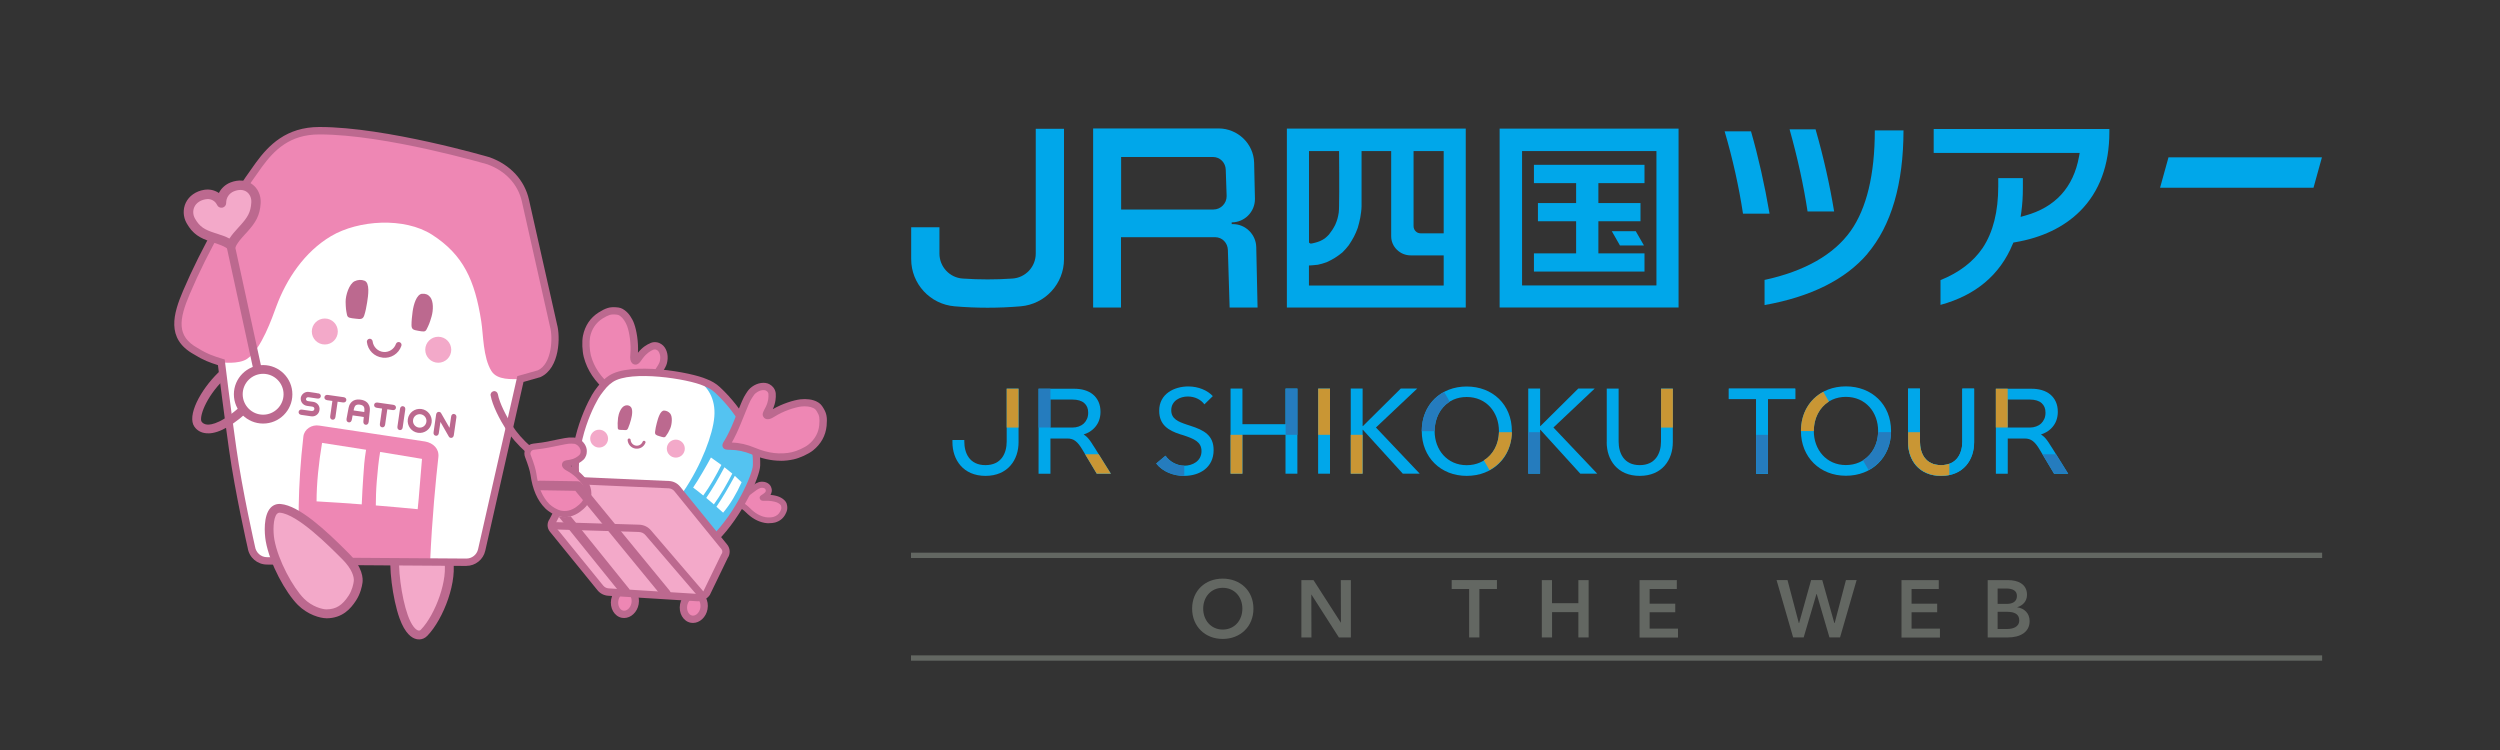 <?xml version="1.0" encoding="UTF-8"?>
<svg id="_レイヤー_1" data-name="レイヤー 1" xmlns="http://www.w3.org/2000/svg" viewBox="0 0 400 120">
  <rect x="0" y="0" width="400" height="120" fill="#333333" stroke="none"/>
  <defs>
    <style>
      .cls-1, .cls-2 {
        fill: #f3a9c9;
      }

      .cls-1, .cls-2, .cls-3, .cls-4, .cls-5, .cls-6, .cls-7, .cls-8, .cls-9, .cls-10, .cls-11, .cls-12 {
        stroke-width: 0px;
      }

      .cls-2, .cls-10, .cls-11, .cls-12 {
        fill-rule: evenodd;
      }

      .cls-3 {
        fill: #257cbe;
      }

      .cls-4, .cls-11 {
        fill: #bc698f;
      }

      .cls-5 {
        fill: #c99634;
      }

      .cls-6 {
        fill: #ee87b4;
      }

      .cls-7 {
        fill: #00a7ea;
      }

      .cls-8, .cls-10 {
        fill: #fff;
      }

      .cls-9 {
        fill: #636762;
      }

      .cls-12 {
        fill: #54c3f1;
      }
    </style>
  </defs>
  <g>
    <g>
      <g>
        <path class="cls-4" d="m123.03,83.72c-.24,0-.48-.02-.69-.06-1.08-.2-2.05-.75-2.99-1.68-.46-.45-.94-.79-1.51-1.04-.31-.14-.66-.31-.66-.72-.04-.41.4-.62.62-.72.32-.16.94-.56,1.39-.9,1.31-1,1.47-1.11,1.83-1.29.31-.15.46-.21.77-.23.65-.05,1.22.22,1.49.66.13.22.25.58.2.89-.04.22-.11.4-.2.55.55.05,1.04.17,1.36.3.42.17.81.44,1.03.74.19.26.24.45.28.73.06.46,0,.79-.28,1.32-.34.66-.91,1.12-1.65,1.33,0,0,0,0,0,0-.26.07-.62.11-.97.11Zm.81-.68h0,0Zm-4.89-2.85c.45.26.85.58,1.24.96.76.76,1.53,1.2,2.37,1.35.32.06.86.04,1.13-.03.43-.13.74-.37.93-.74.18-.36.18-.45.16-.63-.01-.1-.02-.13-.02-.13-.11-.15-.3-.3-.55-.4-.39-.15-1.17-.28-1.81-.24-.23.02-.58.02-.83-.2-.12-.1-.23-.32-.24-.47-.03-.4.28-.6.47-.72l.13-.09c.37-.27.38-.3.39-.4,0,0-.03-.08-.04-.11-.02-.03-.18-.11-.4-.1-.11,0-.12,0-.34.11-.24.12-.33.17-1.64,1.17-.29.22-.63.46-.95.66Zm3.22-1.02h0Z"/>
        <path class="cls-6" d="m123.81,83.08c.53-.17.92-.52,1.15-1.03.2-.44.23-.66.19-.99-.03-.23-.06-.31-.16-.46-.14-.21-.41-.43-.7-.56-.42-.19-1.2-.35-1.87-.3-.4.03-.4-.11-.4-.14,0-.07.13-.15.32-.29.37-.3.52-.44.56-.79.02-.16-.05-.39-.11-.51-.15-.27-.51-.42-.85-.39-.18.01-.26.04-.5.17-.27.15-.37.23-1.55,1.23-.43.36-1,.78-1.34.97-.12.06-.25.14-.25.19,0,.02,0,.04.29.19.58.3,1.07.68,1.53,1.19.77.86,1.56,1.37,2.42,1.56.37.08.94.06,1.26-.03Z"/>
        <path class="cls-4" d="m123.03,83.49c-.23,0-.46-.02-.65-.05-1.03-.19-1.96-.72-2.86-1.61-.48-.47-.98-.82-1.58-1.09-.29-.13-.52-.24-.52-.51-.02-.27.28-.41.48-.51.34-.17.97-.58,1.43-.93,1.34-1.02,1.46-1.1,1.79-1.27.29-.14.42-.19.68-.21.55-.04,1.05.18,1.27.55.11.18.21.49.17.74-.06.36-.22.58-.48.8.68.01,1.38.15,1.78.31.38.15.73.4.92.66.16.22.2.37.24.62.06.41,0,.7-.25,1.19-.31.61-.82,1.01-1.51,1.21,0,0,0,0,0,0-.24.07-.57.1-.9.1Zm.81-.44h0,0Zm-5.37-2.84c.58.29,1.07.65,1.55,1.12.79.79,1.61,1.26,2.49,1.42.36.06.93.05,1.23-.04.5-.15.85-.43,1.08-.85.21-.41.21-.54.18-.77-.02-.18-.04-.2-.1-.29-.12-.15-.36-.32-.62-.42-.41-.16-1.22-.3-1.92-.25-.31.02-.52-.02-.66-.14-.07-.06-.15-.22-.16-.31-.02-.26.18-.4.36-.51l.14-.09c.41-.29.46-.37.49-.55,0-.05-.03-.19-.07-.27-.08-.14-.36-.23-.61-.21-.14.01-.18.02-.43.14-.26.13-.35.18-1.68,1.19-.39.3-.9.63-1.28.86Z"/>
      </g>
      <g>
        <g>
          <g>
            <path class="cls-8" d="m93.84,53.84c.3-1.44,1.05-2.58,2.25-3.36,1.05-.66,1.57-.81,2.38-.75.55.03.75.1,1.12.36.51.36,1.02,1.08,1.31,1.87.42,1.12.71,3.15.54,4.83-.1.98.22.95.27.95.16,0,.34-.33.7-.81.72-.96,1.4-1.31,1.91-1.54.24-.1.45-.1.68-.07.16.03.34.1.53.23.54.36.81,1.25.67,2.11-.07.44-.15.62-.5,1.21-.38.65-.58.89-2.93,3.59-.81.92-1.7,2.12-2.1,2.78-.13.23-.29.49-.38.49-.03,0-.09,0-.37-.53-.58-1.11-1.35-2.06-2.42-2.96-1.83-1.55-3-3.26-3.52-5.25-.23-.9-.3-2.32-.14-3.16Z"/>
            <path class="cls-6" d="m95.8,50.6c1.15-.64,1.72-.79,2.61-.74.6.03.82.08,1.21.33.55.34,1.09,1.03,1.39,1.79.44,1.08.73,3.04.52,4.68-.13.96.23.92.28.92.18,0,.38-.33.77-.8.8-.94,1.23-1.19,1.78-1.41.62-.17,1.29.12,1.5.24.58.35.71,1.18.54,2.01-.08.43-.15.85-.54,1.43-.43.64-.36.47-2.98,3.17-.9.93-1.91,2.13-2.36,2.8-.15.23-.34.5-.44.5-.04,0-.1,0-.4-.53-.63-1.11-1.32-2.35-2.48-3.23-1.99-1.51-2.88-3.14-3.41-5.09-.23-.88-.45-2.21-.25-3.02.36-1.4.9-2.3,2.23-3.06Z"/>
            <path class="cls-4" d="m100.29,66.33s-.02,0-.03,0h0c-.41,0-.61-.37-.86-.84-.55-1.06-1.28-1.94-2.28-2.79-1.95-1.64-3.16-3.46-3.71-5.55-.26-1-.32-2.5-.14-3.42,0,0,0,0,0,0,.33-1.62,1.17-2.88,2.5-3.73,1.14-.71,1.77-.91,2.75-.84.66.04.96.14,1.42.47.62.44,1.19,1.24,1.52,2.15.39,1.06.71,2.94.61,4.66.73-.91,1.43-1.3,2.02-1.56.34-.14.65-.17,1.01-.11.25.04.5.15.76.32.73.49,1.11,1.6.92,2.69-.09.54-.21.8-.57,1.41-.41.69-.61.93-3,3.68-.77.89-1.65,2.04-2.03,2.69-.19.34-.44.78-.89.78Zm.36-1.02h0,0Zm-6.24-11.35c-.14.75-.08,2.07.13,2.9.49,1.85,1.58,3.47,3.33,4.95,1.05.89,1.83,1.82,2.44,2.91.47-.73,1.28-1.8,2.01-2.63,2.32-2.67,2.51-2.9,2.87-3.5.33-.55.37-.67.42-1.01.12-.69-.13-1.32-.42-1.52-.16-.1-.26-.13-.3-.14-.14-.02-.24-.01-.36.03-.49.22-1.05.54-1.66,1.35-.09.12-.17.23-.24.33-.27.39-.52.69-.94.71,0,0,0,0-.01,0-.29,0-.48-.16-.57-.26-.24-.27-.33-.69-.26-1.34.16-1.63-.14-3.57-.51-4.57-.25-.67-.68-1.3-1.1-1.6-.26-.18-.35-.22-.82-.25-.66-.05-1.06.05-2.04.66-1.05.68-1.72,1.68-1.98,2.98Z"/>
          </g>
          <g>
            <path class="cls-10" d="m92.22,77.37c-1.06-6.72,2.61-13.45,3.39-14.51.73-.99,1.21-1.63,2.11-2.24,3.17-2.11,12.64-.53,15.1.58.4.15,1.22.5,1.94,1.17,4.04,3.74,5.81,8.07,6.07,9.44.19.99.22,1.87.2,2.66-.04,1.6-2.76,7.75-6.66,11.68-.85.86-1.99,1.36-3.19,1.46-4.33.34-8.3.11-11.15-1.07-1.91-.78-6.83-5.82-7.81-9.17Z"/>
            <path class="cls-12" d="m109.31,78.7c2.98-4.37,4.76-9.28,4.98-12,.25-2.96-1.14-4.98-2.81-5.92.32.1,1.12.33,1.34.41.4.15,1.22.5,1.94,1.17,4.04,3.74,5.81,8.07,6.07,9.44.19.99.22,1.87.2,2.66-.04,1.6-3.02,8-6.93,11.93l-4.79-7.69Z"/>
            <path class="cls-4" d="m107.73,88.33c-3.25,0-5.9-.42-7.92-1.25-2.13-.88-7.15-6.13-8.15-9.55,0-.02-.01-.05-.02-.07-1.09-6.93,2.71-13.87,3.5-14.95.7-.95,1.25-1.7,2.26-2.38,3.49-2.32,13.22-.57,15.67.53.8.3,1.52.73,2.1,1.27,4.03,3.73,5.95,8.19,6.25,9.76.17.89.23,1.77.21,2.78-.04,1.87-2.89,8.11-6.83,12.08-.94.94-2.2,1.52-3.56,1.63-1.23.1-2.4.14-3.49.14Zm-14.93-11.09c.95,3.17,5.76,8.05,7.46,8.75,2.53,1.04,6.19,1.39,10.88,1.02,1.08-.08,2.08-.54,2.82-1.28,3.84-3.87,6.46-9.88,6.5-11.28.02-.93-.03-1.73-.19-2.54-.18-.94-1.69-5.23-5.89-9.11-.47-.43-1.07-.79-1.75-1.05-2.56-1.15-11.67-2.56-14.57-.64-.8.53-1.22,1.08-1.97,2.09-.74,1.01-4.3,7.51-3.29,14.04Z"/>
          </g>
          <g>
            <path class="cls-8" d="m129.71,71.6c1.15-.92,1.82-2.11,1.96-3.53.11-1.23,0-1.76-.42-2.46-.28-.47-.43-.63-.83-.84-.56-.29-1.43-.41-2.27-.31-1.19.14-3.13.8-4.55,1.72-.83.54-.94.24-.96.19-.08-.14.14-.45.4-.99.52-1.08.53-1.85.5-2.4-.03-.26-.12-.45-.25-.63-.1-.13-.24-.25-.45-.37-.57-.31-1.48-.15-2.18.37-.36.27-.48.41-.85,1-.4.64-.53.92-1.85,4.25-.45,1.14-1.11,2.48-1.52,3.13-.14.22-.3.49-.26.57.02.03.04.08.64.09,1.26,0,2.45.26,3.74.8,2.21.92,4.26,1.18,6.28.74.91-.2,2.2-.79,2.87-1.32Z"/>
            <path class="cls-6" d="m131.69,68.37c.04-1.32-.08-1.89-.53-2.66-.3-.52-.45-.69-.85-.93-.56-.33-1.41-.5-2.23-.42-1.16.1-3.04.74-4.4,1.68-.8.55-.93.22-.95.17-.08-.16.12-.49.36-1.05.47-1.15.5-1.64.44-2.23-.14-.63-.7-1.09-.9-1.22-.57-.36-1.37-.09-2.04.44-.34.27-.69.52-1.03,1.13-.38.67-.26.53-1.46,4.1-.41,1.23-1.02,2.68-1.41,3.38-.14.23-.29.53-.24.61.02.03.05.09.66.12,1.27.05,2.69.1,4.01.73,2.26,1.08,4.11,1.13,6.08.71.89-.2,2.17-.61,2.8-1.16,1.08-.96,1.64-1.85,1.7-3.38Z"/>
            <path class="cls-4" d="m124.89,73.72c-1.46,0-2.97-.33-4.56-1-1.21-.5-2.33-.74-3.51-.75-.53,0-.95-.02-1.15-.39-.21-.37,0-.75.29-1.17.39-.63,1.03-1.94,1.46-3.03,1.35-3.38,1.48-3.67,1.9-4.34.38-.6.55-.82.99-1.15.89-.66,2.05-.83,2.81-.41.27.15.48.33.63.53.22.29.33.59.37.93.04.67,0,1.47-.47,2.53,1.49-.87,3.31-1.45,4.43-1.58.96-.11,1.94.02,2.61.37.5.26.73.49,1.07,1.06.5.82.62,1.48.5,2.81-.16,1.58-.89,2.9-2.18,3.94,0,0,0,0,0,0-.74.58-2.1,1.21-3.11,1.43-.68.15-1.37.23-2.07.23Zm-7.81-2.92c1.24.04,2.43.31,3.7.84,2.12.89,4.06,1.12,5.93.71.83-.19,2.04-.74,2.63-1.21,1.03-.83,1.62-1.88,1.74-3.13.1-1.15,0-1.55-.34-2.1-.24-.41-.32-.47-.6-.62-.46-.24-1.22-.33-1.93-.25-1.06.13-2.92.74-4.3,1.63-.54.35-.95.47-1.3.38-.13-.04-.36-.13-.5-.41-.2-.37,0-.73.21-1.15.06-.11.12-.23.19-.36.44-.91.47-1.55.44-2.11-.01-.11-.05-.2-.13-.31-.02-.03-.09-.11-.26-.21-.31-.17-.97-.1-1.54.33-.28.21-.36.29-.7.84-.37.59-.49.86-1.81,4.15-.41,1.03-.99,2.25-1.42,2.99Zm12.63.8h0,0Zm-6.87-5.69h0Z"/>
          </g>
          <g>
            <path class="cls-11" d="m100.81,64.99c-.3-.18-.62-.2-.94-.03-.51.26-.89,1.15-.98,1.88-.08.68-.08,1.09-.05,1.62.02.35.26.32.77.33s.69.13.88-.27c.17-.37.35-.94.47-1.38.21-.75.35-1.85-.16-2.14Z"/>
            <g>
              <circle class="cls-1" cx="95.86" cy="70.18" r="1.43"/>
              <circle class="cls-1" cx="108.13" cy="71.78" r="1.44"/>
            </g>
            <path class="cls-11" d="m106.27,65.69c.38.02.72.19.96.48.41.48.28,1.76,0,2.4-.27.6-.39.79-.7,1.22-.2.28-.43.18-1.02,0-.55-.16-.74-.26-.7-.69.03-.39.16-.96.27-1.39.19-.73.55-2.05,1.19-2.02Z"/>
            <path class="cls-4" d="m101.67,71.77c.69.11,1.34-.27,1.6-.92.05-.12-.01-.26-.14-.31-.12-.05-.26.01-.31.14-.17.43-.62.69-1.08.62s-.81-.46-.84-.92c0-.13-.12-.23-.26-.22-.13,0-.23.12-.22.26.05.69.56,1.25,1.25,1.36Z"/>
          </g>
        </g>
        <g>
          <path class="cls-8" d="m115.42,74.39c-.53-.39-1.07-.78-1.67-1.19-.56,1.07-2.09,3.72-2.85,4.81.38.27.97.74,1.62,1.27,1.03-1.39,2.13-3.34,2.9-4.89Z"/>
          <g>
            <path class="cls-8" d="m117.16,75.77c-.41-.35-.83-.68-1.25-1.01-.98,1.83-1.85,3.35-2.91,4.91.42.35.84.7,1.22,1.03,1.02-1.39,2.15-3.36,2.95-4.93Z"/>
            <path class="cls-8" d="m117.57,76.14c-1,1.83-1.87,3.35-2.94,4.94.5.44.9.79,1.07.95,1.2-1.44,2.12-3.01,2.96-4.87-.37-.36-.73-.7-1.09-1.02Z"/>
          </g>
        </g>
      </g>
    </g>
    <g>
      <g>
        <ellipse class="cls-6" cx="111.01" cy="97.07" rx="2.02" ry="1.65" transform="translate(-4.98 188.13) rotate(-79.3)"/>
        <path class="cls-4" d="m110.88,99.67c-.12,0-.24-.01-.36-.03-1.21-.23-1.98-1.56-1.71-2.98.27-1.42,1.48-2.38,2.68-2.15,1.21.23,1.98,1.57,1.71,2.98h0c-.24,1.27-1.24,2.18-2.32,2.18Zm.25-4.02c-.52,0-1.04.53-1.17,1.23-.14.76.21,1.5.78,1.61.57.11,1.16-.45,1.31-1.21.14-.76-.21-1.5-.78-1.61-.05,0-.09-.01-.14-.01Zm1.5,1.73h0,0Z"/>
      </g>
      <g>
        <ellipse class="cls-6" cx="99.99" cy="96.28" rx="2.02" ry="1.65" transform="translate(-13.19 176.65) rotate(-79.3)"/>
        <path class="cls-4" d="m99.86,98.88c-.12,0-.24-.01-.36-.03-1.21-.23-1.98-1.57-1.71-2.98.27-1.41,1.46-2.38,2.68-2.15,1.21.23,1.98,1.56,1.71,2.98h0c-.24,1.27-1.24,2.18-2.32,2.18Zm.25-4.02c-.52,0-1.04.52-1.17,1.23-.14.76.21,1.5.78,1.61.57.11,1.17-.45,1.31-1.21h0c.14-.76-.21-1.5-.78-1.61-.05,0-.09-.01-.14-.01Zm1.5,1.73h0,0Z"/>
      </g>
      <g>
        <path class="cls-2" d="m115.9,87.49l-7.53-9.27c-.33-.41-.82-.65-1.34-.68l-14.24-.63c-.51-.02-.99.2-1.3.6l-3.05,5.86c-.3.39-.29.93.01,1.31l7.62,9.38c.32.39.79.64,1.3.67l14.19.89c.6.04,1.17-.23,1.52-.71l2.86-5.92c.33-.45.32-1.07-.04-1.5Z"/>
        <path class="cls-4" d="m111.66,96.2s-.1,0-.15,0l-14.19-.88c-.67-.04-1.3-.36-1.72-.88l-7.62-9.38c-.47-.58-.49-1.39-.06-1.99l3.03-5.82s.04-.06.06-.09c.43-.55,1.1-.86,1.79-.83l14.24.63c.69.03,1.34.36,1.77.89l7.53,9.27h0c.51.62.54,1.51.09,2.17l-2.84,5.87s-.03.06-.06.09c-.44.6-1.14.95-1.88.95Zm-19.69-18.37l-3.02,5.81s-.04.06-.06.09c-.13.17-.13.41,0,.58l7.62,9.38c.22.27.54.43.88.45l14.18.88c.39.01.75-.14.98-.43l2.84-5.86s.03-.06.06-.09c.17-.23.17-.55-.02-.78l-7.53-9.27c-.22-.28-.56-.44-.91-.46l-14.24-.63c-.28-.01-.59.11-.78.34Z"/>
      </g>
      <path class="cls-4" d="m112.46,96.01c-.17,0-.33-.07-.45-.21l-8.7-10.14c-.27-.34-.66-.53-1.08-.54l-13.45-.41c-.32,0-.58-.28-.57-.6s.29-.55.6-.57l13.45.41c.76.02,1.47.37,1.94.96l8.69,10.13c.21.25.18.62-.06.83-.11.1-.25.14-.38.14Z"/>
    </g>
    <g>
      <g>
        <path class="cls-2" d="m64.59,98.67c-1.1-3.07-1.72-8.25-1.3-10.41.36-1.83.61-1.99,1.85-2.44,1.71-.62,5.1-.22,6.19,2.3.06.13.21.5.37,1.11.91,3.54-1.45,9.54-3.84,12-.74.76-2.17.53-3.27-2.55Z"/>
        <path class="cls-4" d="m67.03,102.3c-.13,0-.26-.01-.39-.04-.75-.16-1.83-.88-2.72-3.35-1.12-3.13-1.78-8.47-1.33-10.78.4-2.07.82-2.43,2.31-2.97,2.13-.78,5.86-.13,7.08,2.69.1.23.26.63.41,1.21.96,3.74-1.41,9.98-4.02,12.67-.37.38-.84.58-1.33.58Zm-.24-16.03c-.55,0-1.04.08-1.41.21-1.07.39-1.11.4-1.41,1.92-.4,2.08.24,7.15,1.28,10.04h0c.59,1.66,1.26,2.35,1.69,2.44.1.02.25.03.41-.14,2.29-2.36,4.48-8.17,3.66-11.33-.13-.51-.26-.84-.33-1-.69-1.58-2.46-2.14-3.89-2.14Z"/>
      </g>
      <path class="cls-8" d="m29.83,46.77c2.9-6.8,7.08-14.22,11.57-20.37,2.1-2.87,4.73-5.47,9.66-5.48,10.71-.02,27.12,4.83,27.12,4.83,3.34,1.2,5.27,3.66,5.87,6.36l4.49,19.95c.53,1.9.37,6.52-2.34,7.75l-2.95.84-2.91,12.84-3.29,14.52c-.26,1.15-1.28,1.96-2.46,1.95l-31.88-.22c-1.25,0-2.31-.93-2.5-2.17,0,0-2.02-8.8-3-15.82-.98-7.02-1.81-13.78-1.81-13.78-1.5-.47-2.47-.78-4.1-1.79-4.02-2.23-3.08-5.66-1.48-9.42Z"/>
      <path class="cls-6" d="m68.82,89.91h-20.83c-.3-5.59-.4-11.82.55-20.07.13-1.15,1.32-1.97,2.58-1.74l16.9,2.54c1.31.24,2.27,1.17,2.12,2.5-.39,3.45-1.02,9.8-1.32,16.77Z"/>
      <path class="cls-6" d="m29.83,46.77c2.9-6.8,7.08-14.22,11.57-20.37,2.1-2.87,4.73-5.47,9.66-5.48,10.71-.02,27.12,4.83,27.12,4.83,3.34,1.2,5.27,3.66,5.87,6.36l4.49,19.95c.53,1.9.37,6.52-2.34,7.75,0,0-1.66.84-2.95.84s-3.69.23-4.63-1.3c-1.34-2.17-1.28-5.77-1.62-7.94-1.02-6.55-2.86-10.63-7.86-13.85-4.44-2.85-11.8-2.37-16.17.22-4.27,2.53-7.14,6.89-8.74,11.2-.67,1.8-2.39,6.86-4.68,8.43-1.35.93-4.15.56-4.15.56-1.5-.47-2.47-.78-4.1-1.79-4.02-2.23-3.08-5.66-1.48-9.42Z"/>
      <path class="cls-4" d="m74.61,90.55s-.01,0-.02,0l-31.88-.22c-1.55-.01-2.85-1.13-3.08-2.67-.01-.04-2.03-8.86-3-15.82-.84-6.01-1.58-11.9-1.76-13.42-1.29-.41-2.32-.77-3.87-1.74-4.5-2.5-3.24-6.55-1.71-10.15h0c2.96-6.94,7.2-14.41,11.64-20.49,2.06-2.82,4.88-5.71,10.14-5.72.02,0,.04,0,.06,0,10.67,0,27.06,4.8,27.23,4.85,3.3,1.19,5.58,3.66,6.28,6.8l4.49,19.95c.52,1.86.5,6.98-2.67,8.42l-2.7.77-6.12,27.02c-.32,1.4-1.58,2.41-3.01,2.41ZM51.13,21.51h-.06c-4.72,0-7.21,2.52-9.19,5.24-4.39,6.01-8.58,13.39-11.5,20.25h0c-1.79,4.19-2.12,6.81,1.22,8.67,1.6.99,2.55,1.29,3.99,1.74l.36.11.05.38c0,.07.83,6.84,1.81,13.77.97,6.91,2.97,15.68,2.99,15.77.15,1,.96,1.71,1.93,1.71l31.88.22h.01c.89,0,1.67-.62,1.87-1.49l6.28-27.7,3.29-.93c2.21-1.01,2.45-5.18,1.93-7.03l-4.49-19.98c-.62-2.74-2.62-4.9-5.5-5.94-.13-.04-16.36-4.79-26.86-4.79Z"/>
      <g>
        <path class="cls-11" d="m67.53,47.01c.52-.06.96.1,1.3.52.54.67.52,2.1.21,3.15-.29.98-.42,1.3-.78,2.01-.23.47-.55.37-1.38.23-.76-.13-1.03-.23-1.04-.9-.01-.61.09-1.5.18-2.18.16-1.16.63-2.73,1.5-2.84Z"/>
        <g>
          <circle class="cls-1" cx="51.97" cy="53.04" r="2.08"/>
          <circle class="cls-1" cx="70.12" cy="55.96" r="2.08"/>
        </g>
        <path class="cls-11" d="m58.34,44.92c-.53-.21-1.09-.17-1.61.08-.86.42-1.45,2.24-1.43,3.3.02.99.06,1.32.22,2.08.11.5.48.5,1.39.61.84.11,1.16.09,1.37-.53.19-.56.36-1.41.46-2.07.18-1.12.47-3.13-.42-3.48Z"/>
        <path class="cls-4" d="m61.21,57.22c-1.33-.15-2.36-1.18-2.51-2.51-.03-.25.16-.48.41-.51.25-.03.48.16.51.41.1.88.81,1.6,1.7,1.7s1.74-.44,2.03-1.28c.08-.24.35-.37.59-.28.24.08.37.35.28.59-.44,1.27-1.67,2.04-3,1.89Z"/>
      </g>
      <path class="cls-4" d="m33.29,69.33c-.1,0-.2,0-.3-.01-.8-.07-1.45-.43-1.88-1.04-1.24-1.75.96-5.88,3.8-8.65.28-.27.72-.27,1,.01.27.28.27.72-.01,1-3.12,3.04-4.06,6.24-3.64,6.83.19.27.48.42.86.46.65.07,2.57-.18,6.18-3.69.28-.27.73-.27,1,.01.27.28.27.72-.01,1-2.76,2.69-5.17,4.09-6.99,4.09Z"/>
      <g>
        <path class="cls-4" d="m41.26,60.93c-.21-.07-.39-.25-.44-.49l-5.88-27.03c-.08-.36.15-.71.51-.79.36-.08.71.15.79.51l5.88,27.03c.08.36-.15.71-.51.79-.12.03-.24.02-.35-.02Z"/>
        <path class="cls-1" d="m37.15,29.92c-1.05.43-1.73,1.42-1.72,2.57-.49-1.02-1.51-1.54-2.63-1.37-2.38.38-3.2,2.58-2.27,4.21.89,1.58,1.86,2.09,3.55,2.65,1.06.35,2.15.64,2.92,1.3.39-.98,1.23-1.81,2.01-2.67,1.24-1.37,1.87-2.33,1.97-4.18.1-1.92-1.56-3.43-3.82-2.51Z"/>
        <path class="cls-4" d="m37.02,40.05c-.19,0-.38-.06-.53-.18-.55-.47-1.37-.74-2.24-1.02-.14-.05-.28-.09-.42-.14-1.86-.62-2.98-1.25-3.97-3-.58-1.02-.62-2.25-.13-3.28.53-1.09,1.6-1.84,2.94-2.06.87-.14,1.69.06,2.35.51.37-.74,1.01-1.34,1.82-1.67,0,0,0,0,0,0,1.27-.51,2.55-.42,3.5.26.92.66,1.43,1.78,1.37,3-.11,2.02-.82,3.15-2.17,4.65-.1.12-.21.23-.32.35-.65.71-1.26,1.38-1.55,2.1-.09.23-.29.4-.53.46-.05.01-.1.02-.15.02Zm-3.88-8.19c-.07,0-.15.01-.22.02-.85.14-1.5.57-1.81,1.21-.28.58-.25,1.28.08,1.87.76,1.34,1.54,1.78,3.12,2.3.14.05.27.09.41.13.68.22,1.37.44,1.99.78.4-.63.91-1.19,1.41-1.74.1-.11.21-.22.31-.34,1.18-1.31,1.69-2.11,1.78-3.71.04-.7-.24-1.32-.73-1.68-.53-.38-1.26-.41-2.05-.09-.78.32-1.25,1.03-1.24,1.86,0,.36-.24.67-.59.75-.35.08-.71-.09-.86-.41-.3-.64-.9-.99-1.6-.96Z"/>
      </g>
      <g>
        <circle class="cls-8" cx="42.1" cy="63.09" r="3.98"/>
        <path class="cls-4" d="m42.1,67.77c-2.58,0-4.68-2.1-4.68-4.68s2.1-4.68,4.68-4.68,4.68,2.1,4.68,4.68-2.1,4.68-4.68,4.68Zm0-7.96c-1.81,0-3.27,1.47-3.27,3.27s1.47,3.27,3.27,3.27,3.27-1.47,3.27-3.27-1.47-3.27-3.27-3.27Z"/>
      </g>
      <path class="cls-4" d="m84.58,72.54c-.14,0-.28-.05-.39-.15-1.38-1.25-2.44-2.46-3.24-3.71-1-1.56-2.16-3.8-2.45-5.41-.06-.32.16-.62.48-.68.31-.07.62.16.68.48.26,1.45,1.39,3.59,2.28,4.99.74,1.16,1.73,2.29,3.04,3.46.24.22.26.59.04.83-.12.13-.28.19-.44.19Z"/>
      <g>
        <path class="cls-6" d="m89.61,82.17c1.02.22,2.01,0,2.94-.69.78-.59,1.06-.93,1.35-1.57.19-.43.24-.6.24-.97,0-.51-.2-1.15-.52-1.67-.47-.75-1.55-1.79-2.66-2.36-.67-.34-.51-.59-.49-.63.07-.14.36-.13.82-.21.9-.16,1.4-.55,1.74-.85.16-.15.25-.31.32-.5.05-.13.08-.31.08-.52,0-.59-.41-1.22-.99-1.52-.3-.15-.45-.18-.97-.19-.59,0-.83.03-3.78.65-.54.11-1.49.24-2.29.33-.72.08-1.17.83-.91,1.5.36.93.78,2.14.89,2.89.31,2.28,1.04,3.96,2.22,5.14.51.51,1.43,1.04,2.04,1.18Z"/>
        <path class="cls-4" d="m84.01,71.98c.03-.08.07-.17.12-.24.26-.43.69-.71,1.19-.76,1.05-.12,1.82-.23,2.25-.32,3-.63,3.25-.67,3.88-.66.56,0,.8.04,1.19.24.75.38,1.27,1.19,1.25,1.96,0,.26-.04.49-.11.68-.1.28-.24.5-.44.69-.44.39-1.01.8-1.99.98,0,0-.02,0-.02,0,1.15.64,2.21,1.69,2.69,2.45.38.59.6,1.32.6,1.93,0,.47-.07.72-.28,1.17-.32.72-.67,1.13-1.5,1.76-1.05.78-2.17,1.04-3.34.78,0,0,0,0,0,0-.7-.16-1.69-.73-2.27-1.31-1.26-1.26-2.03-3.03-2.36-5.42-.08-.56-.38-1.53-.86-2.78-.15-.38-.14-.79,0-1.16Zm8.83.61s.01-.03.02-.04c.02-.05.05-.17.05-.36,0-.4-.3-.86-.72-1.07-.21-.11-.27-.13-.76-.14-.53,0-.77.03-3.67.64-.46.1-1.25.21-2.34.34-.19.02-.36.13-.46.29-.1.16-.12.36-.05.54.52,1.34.82,2.35.91,3,.3,2.17.98,3.76,2.08,4.86.44.44,1.28.92,1.8,1.04.88.19,1.73-.01,2.54-.61.74-.56.96-.85,1.19-1.38.18-.39.2-.49.2-.77,0-.42-.18-.97-.45-1.41-.42-.66-1.43-1.65-2.47-2.19-.42-.21-.67-.46-.76-.74-.04-.13-.07-.34.05-.56.17-.32.51-.37.87-.42.09-.01.19-.03.3-.05.73-.13,1.15-.43,1.5-.73.07-.06.12-.14.16-.26Zm-1.96,1.69h0Z"/>
      </g>
      <g>
        <path class="cls-4" d="m72.66,66.23c-.22-.03-.44.1-.48.43l-.26,1.79-1.34-2.34c-.06-.12-.17-.19-.3-.21-.24-.03-.45.1-.5.42l-.41,2.85c-.05.32.12.51.36.55.22.03.44-.1.48-.42l.26-1.79,1.33,2.32c.06.13.18.21.31.23.23.03.45-.1.5-.42l.41-2.85c.05-.32-.13-.51-.36-.55Z"/>
        <path class="cls-4" d="m67.43,65.44c-1.05-.15-2.03.58-2.18,1.63h0c-.15,1.06.58,2.03,1.63,2.18,1.05.15,2.03-.58,2.18-1.63h0c.15-1.05-.58-2.03-1.63-2.18Zm.79,2.06h0c-.08.59-.63,1-1.22.91-.59-.09-1-.63-.91-1.22h0c.08-.59.63-1,1.22-.91.59.09,1,.63.91,1.22h0Z"/>
        <path class="cls-4" d="m54.98,63.55l-2.52-.36c-.33-.05-.51.12-.55.35-.03.23.1.44.43.49,0,0,.37.05.84.12-.09.65-.24,1.69-.24,1.69l-.11.76c-.05.33.13.51.35.55.23.03.44-.1.49-.42l.35-2.46c.32.05.62.09.84.12.33.05.51-.12.55-.35.03-.23-.1-.44-.42-.49Z"/>
        <path class="cls-4" d="m62.93,64.77l-2.52-.36c-.33-.05-.51.12-.55.35-.03.23.1.44.43.49,0,0,.37.05.84.12-.09.66-.24,1.69-.24,1.69l-.11.76c-.05.33.12.51.35.55.23.03.44-.1.49-.42l.35-2.46c.31.05.61.09.84.12.33.05.51-.12.54-.35.03-.23-.1-.44-.42-.49Z"/>
        <path class="cls-4" d="m64.5,64.99c-.24-.03-.45.1-.5.42l-.41,2.85c-.05.32.12.51.36.55.22.03.44-.1.48-.42l.41-2.85c.05-.32-.12-.51-.34-.54Z"/>
        <path class="cls-4" d="m51.13,65.52c.04-.6-.39-1.13-.99-1.22l-.85-.12c-.19-.03-.29-.12-.32-.24-.01-.05-.02-.07,0-.13h0c.02-.13.11-.23.28-.25.04,0,.08,0,.13,0l1.08.16h0s.32.05.32.05c.33.05.51-.12.55-.35.03-.23-.1-.44-.43-.49h-.1s-.22-.05-.22-.05l-1.15-.17c-.6-.09-1.17.31-1.3.9,0,.02-.01.06-.01.07,0,0,0,.04,0,.06-.04.6.4,1.11,1,1.2l.79.11c.23.03.32.12.37.23.03.07.02.17,0,.23-.04.14-.15.23-.32.24-.04,0-.11,0-.16,0l-1.47-.21c-.33-.05-.51.12-.55.35-.03.23.1.44.42.49l1.6.23c.61.09,1.17-.31,1.3-.9,0-.02,0-.04.01-.06,0,0,0-.01,0-.02,0,0,0-.05,0-.06,0-.02,0-.04,0-.06Z"/>
        <path class="cls-4" d="m58.94,64.64c-.21-.33-.57-.55-.99-.65-.06-.01-.12-.03-.18-.03l-.13-.02c-.06,0-.12-.01-.19-.02-.43-.02-.83.08-1.13.34-.28.24-.45.51-.55,1.01l-.32,1.72c-.07.35.11.55.36.59.23.03.43-.12.49-.47,0,0,.05-.24.12-.65l1.79.26c-.04.41-.07.65-.07.65-.04.35.11.55.34.59.25.04.47-.11.51-.46l.18-1.74c.05-.51-.04-.81-.24-1.12Zm-2.36,1.03c.02-.09.01-.07.03-.17.04-.25.14-.46.22-.56.14-.18.42-.24.69-.2h0s.12.02.12.02h0c.28.04.52.17.61.39.05.12.08.35.05.6-.01.1,0,.08-.02.17l-1.72-.25Z"/>
      </g>
      <g>
        <path class="cls-8" d="m58.11,76.5c.11-1.73.19-2.92.46-4.54-2.16-.34-4.51-.71-7.04-1.1-.53,3.16-.88,6.49-.88,9.36,2.42.13,4.9.3,7.23.48.04-1.45.17-3.17.23-4.19Z"/>
        <path class="cls-8" d="m60.82,72.32c-.26,1.53-.38,2.87-.53,4.61-.13,1.5-.15,2.79-.16,3.94,2.61.21,4.95.43,6.7.6.23-2.09.4-4.92.69-8.05-1.95-.33-4.19-.7-6.7-1.11Z"/>
      </g>
      <g>
        <path class="cls-2" d="m44.85,81.34c2.81.25,7.14,4.35,10.47,7.7,1.77,1.78,2.09,3.27,1.98,4.08-.07.47-.28,1.57-.93,2.57-.99,1.52-2.14,2.49-4.11,2.52-.86.01-2.72-.52-4.13-1.93-1.89-1.89-4.3-6.3-4.93-9.81-.29-1.62-.36-5.31,1.64-5.13Z"/>
        <path class="cls-4" d="m52.24,98.92c-1.01,0-3.02-.56-4.59-2.14-1.94-1.95-4.47-6.5-5.13-10.18-.23-1.3-.38-4.09.75-5.33.43-.47,1-.69,1.64-.63h0c2.95.26,7.17,4.14,10.91,7.91,2.24,2.25,2.27,4.02,2.18,4.68-.08.6-.33,1.77-1.04,2.86-.85,1.3-2.14,2.8-4.69,2.84h-.04Zm-7.53-16.88c-.17,0-.29.06-.4.18-.63.69-.64,2.84-.41,4.12.61,3.37,2.99,7.68,4.74,9.44,1.31,1.31,2.97,1.72,3.59,1.72h.02c1.52-.02,2.51-.64,3.53-2.2.58-.89.77-1.89.82-2.28.1-.72-.31-2.01-1.78-3.49-2.16-2.17-7.2-7.25-10.04-7.5h0s-.05,0-.08,0Z"/>
      </g>
    </g>
    <path class="cls-4" d="m107.15,94.51l-14.14-17.23c-.14-.17-.36-.28-.58-.28l-6.08-.09c-.31,0-.57.16-.7.43-.13.27-.09.59.09.82l.22.27,3.68.06,2.41.04,13.91,16.96c.15.19.37.28.59.28.17,0,.35-.06.49-.17.33-.27.38-.75.11-1.08Z"/>
    <path class="cls-4" d="m100.58,94.11l-9.27-11.5c-.59.15-1.19.17-1.8.04,0,0,0,0,0,0-.06-.01-.13-.05-.19-.07l10.08,12.49c.27.33.75.38,1.08.12.33-.27.38-.75.12-1.08Z"/>
  </g>
  <g>
    <rect class="cls-9" x="145.76" y="88.43" width="225.78" height=".85"/>
    <rect class="cls-9" x="145.76" y="104.86" width="225.78" height=".85"/>
    <g>
      <path class="cls-9" d="m190.74,97.38c0-2.88,2.09-4.8,4.89-4.8s4.92,1.92,4.92,4.8-2.11,4.85-4.92,4.85-4.89-2-4.89-4.85Zm8.04,0c0-1.85-1.24-3.33-3.14-3.33s-3.13,1.49-3.13,3.33,1.24,3.35,3.13,3.35,3.14-1.48,3.14-3.35Z"/>
      <path class="cls-9" d="m208.22,101.99v-9.17h1.94l4.37,6.8h.02l-.02-6.8h1.61v9.17h-1.92l-4.39-6.86h-.02l.02,6.86h-1.61Z"/>
      <path class="cls-9" d="m235.06,101.99v-7.75h-2.79v-1.43h7.24v1.43h-2.81v7.75h-1.64Z"/>
      <path class="cls-9" d="m246.69,101.99v-9.17h1.63v3.69h4.22v-3.69h1.64v9.17h-1.64v-4.05h-4.21v4.05h-1.64Z"/>
      <path class="cls-9" d="m262.33,101.99v-9.17h5.96v1.42h-4.35v2.35h4.1v1.37h-4.1v2.62h4.54v1.43h-6.15Z"/>
      <path class="cls-9" d="m295.35,92.81h1.71l-2.65,9.17h-1.7l-2.03-6.93h-.05l-2.04,6.93h-1.69l-2.65-9.17h1.75l1.81,6.87h.05l1.92-6.87h1.78l1.93,6.87h.06l1.8-6.87Z"/>
      <path class="cls-9" d="m304.24,101.99v-9.17h5.96v1.42h-4.35v2.35h4.1v1.37h-4.1v2.62h4.54v1.43h-6.15Z"/>
      <path class="cls-9" d="m318.03,101.99v-9.17h3.27c1.42,0,3.02.53,3.02,2.35,0,1-.64,1.7-1.56,1.98v.02c1.13.16,1.98.95,1.98,2.21,0,1.81-1.58,2.61-3.47,2.61h-3.25Zm1.59-5.37h1.5c.88,0,1.59-.37,1.59-1.26s-.71-1.2-1.76-1.2h-1.33v2.46Zm0,4.02h1.48c.96,0,1.98-.31,1.98-1.39,0-.96-.72-1.36-1.92-1.36h-1.54v2.75Z"/>
    </g>
  </g>
  <g>
    <g>
      <path id="path16-7-5-7-4-6-6" class="cls-7" d="m239.94,20.58v28.62h28.63v-28.62h-28.63Zm3.59,3.59h21.5v21.5h-21.5v-21.5Z"/>
      <path id="path20-8-1-6-1-3-1" class="cls-7" d="m205.9,20.58v28.62h28.62v-28.62h-28.62Zm3.53,3.59h4.82s.06,6.61,0,8.81c0,.25-.02.76-.05,1.02-.03.26-.14.76-.21,1.01-.07.24-.24.72-.35.95-.1.21-.33.61-.46.81-.13.2-.4.58-.55.76-.15.17-.49.48-.67.62-.17.13-.55.33-.75.42-.2.09-.61.22-.82.27-.18.04-.56.16-.74.12-.06-.01-.21-.15-.21-.15v-14.63Zm8.41,0h4.75v13.64c0,1.68,1.42,3.05,3.11,3.05h5.29v4.82h-21.56v-3.2s1.07-.06,1.42-.12c.36-.07,1.08-.27,1.42-.41.34-.14.98-.49,1.29-.68.32-.2.94-.63,1.22-.88.28-.26.79-.84,1.02-1.15.23-.32.63-1,.82-1.35.19-.36.49-1.04.62-1.43.12-.38.33-1.23.4-1.62.07-.42.21-1.28.21-1.82v-8.89.05Zm8.33,0h4.82v13.16h-3.72c-.62,0-1.1-.54-1.1-1.14v-12.02h0Z"/>
      <path id="path22-1-7-3-4-6-8" class="cls-7" d="m263.12,26.37h-17.69v2.93h6.75v3.19h-6.11v2.91h6.11v5.14h-6.75v2.91h17.69v-2.91h-7.38v-5.14h6.74v-2.91h-6.74v-3.19h7.38v-2.93Z"/>
      <path id="path24-6-1-6-3-1-9" class="cls-7" d="m263.02,39.27h-3.83l-1.3-2.28h3.83l1.31,2.28h0Z"/>
      <path id="path32-1-0-1-1-9-5-2" class="cls-7" d="m174.9,20.58v28.62h4.46v-11.25h15.06c1.13,0,2,.9,2.04,2.04l.28,9.22h4.47l-.21-9.69c-.05-2.01-1.71-3.66-3.72-3.66h-.21v-.28c2.05,0,3.72-1.68,3.72-3.72v-.12l-.13-5.7c-.07-3.06-2.64-5.49-5.69-5.49h-20.07v.05Zm4.46,4.54h14.73c1.11,0,2,.9,2.03,2.04l.14,4.13v.12c0,1.14-.95,2.11-2.1,2.11h-14.78v-8.35l-.02-.05Z"/>
      <path id="path34-5-9-5-5-8-4-7" class="cls-7" d="m145.79,36.36h4.52v4.21c0,2.12,1.64,3.87,3.74,4,2.64.18,5.29.18,7.92,0,2.11-.13,3.75-1.88,3.75-4v-19.96h4.52v20.86c0,3.93-3.02,7.21-6.94,7.54-3.52.3-7.06.3-10.56,0-3.93-.33-6.95-3.61-6.95-7.54v-5.11h0Z"/>
      <g>
        <g>
          <path class="cls-7" d="m283.13,34.19c-.8-4.67-1.8-9.1-2.97-13.18h-4.22c1.29,4.4,2.28,8.83,2.94,13.18h4.25Z"/>
          <path class="cls-7" d="m298.78,40.6c3.83-4.51,5.77-11.15,5.78-19.74h-4.59c0,7.07-1.31,12.48-3.86,16.09-2.71,3.8-7.35,6.44-13.78,7.84v4.02c7.39-1.32,12.93-4.08,16.46-8.2Z"/>
          <path class="cls-7" d="m286.33,20.69c1.29,4.58,2.25,9,2.88,13.14h4.25c-.7-4.27-1.69-8.68-2.97-13.14h-4.16Z"/>
        </g>
        <path class="cls-7" d="m322.03,39.07l.11-.26.28-.05c4.29-.73,7.79-2.4,10.38-4.97,3.12-3.12,4.7-7.39,4.7-12.68v-.47h-28.11v3.83h23.36l-.11.6c-.9,4.92-3.79,8.09-8.59,9.42l-.75.21.11-.77c.17-1.21.25-2.51.25-3.88v-1.55h-3.94v1.3c0,4.05-.83,7.36-2.48,9.85-1.5,2.22-3.77,3.96-6.76,5.17v3.96c5.62-1.53,9.51-4.79,11.55-9.72Z"/>
      </g>
    </g>
    <polygon class="cls-7" points="346.96 25.17 345.61 30.04 370.16 30.04 371.51 25.17 346.96 25.17"/>
    <g>
      <path class="cls-7" d="m305.29,70.76v-8.58h1.9v8.47c0,1.85.85,3.77,3.38,3.77s3.4-1.92,3.4-3.77v-8.47h1.89v8.58c0,2.79-1.69,5.38-5.29,5.38s-5.29-2.58-5.29-5.38Z"/>
      <path class="cls-7" d="m161.07,62.18v8.47c0,1.85-.85,3.77-3.4,3.77s-3.38-1.92-3.38-3.77v-.25h-1.9v.36c0,2.79,1.71,5.38,5.29,5.38s5.29-2.58,5.29-5.38v-8.58h-1.89Z"/>
      <path class="cls-7" d="m175.08,71.54c-.18-.29-.34-.55-.49-.77-.15-.22-.3-.43-.45-.6-.15-.18-.32-.34-.49-.47-.08-.06-.17-.13-.27-.18.32-.11.62-.24.89-.4.38-.22.7-.49.97-.81.27-.32.48-.68.62-1.08.14-.4.22-.85.22-1.33,0-.61-.11-1.16-.32-1.62-.21-.46-.51-.85-.89-1.17-.38-.31-.83-.54-1.34-.69-.5-.15-1.06-.22-1.65-.22h-5.71v13.6h1.9v-5.64h2.69c.27,0,.52.03.73.1.21.06.41.17.59.31.19.14.37.33.56.57.19.24.38.53.58.87l2.27,3.8h2.26l-2.65-4.25Zm-7.02-7.61h3.54c.82,0,1.46.19,1.88.56.42.37.63.87.63,1.53,0,.37-.06.71-.19,1-.13.29-.3.54-.52.75-.22.2-.49.36-.8.47-.31.11-.65.17-1.02.17h-3.52v-4.47Z"/>
      <path class="cls-7" d="m185,74.16l1.48-1.25c.64.94,1.8,1.6,3.04,1.6s2.72-.71,2.72-2.33c0-1.53-1.28-1.99-2.87-2.53l-.59-.18c-1.8-.59-3.31-1.46-3.31-3.76,0-2.71,2.42-3.88,4.66-3.88,1.58,0,3.06.61,3.92,1.55l-1.35,1.32c-.53-.75-1.51-1.26-2.65-1.26-1.23,0-2.65.66-2.65,2.21,0,1.39,1.14,1.83,2.47,2.28l.61.2c2.15.69,3.7,1.51,3.7,3.88,0,2.83-2.28,4.13-4.7,4.13-1.73,0-3.45-.66-4.49-1.98Z"/>
      <path class="cls-7" d="m196.89,75.79v-13.62h1.9v5.7h6.89v-5.7h1.9v13.62h-1.9v-6.23h-6.89v6.23h-1.9Z"/>
      <path class="cls-7" d="m210.9,75.79v-13.62h1.9v13.62h-1.9Z"/>
      <path class="cls-7" d="m227.17,75.79h-2.72l-6.39-7.03h-.04v7.03h-1.9v-13.62h1.9v6h.05l6.05-6h2.63l-6.6,6.23,7.01,7.39Z"/>
      <path class="cls-7" d="m227.48,68.98c0-4.25,3.06-7.14,7.19-7.14s7.23,2.88,7.23,7.14-3.08,7.16-7.23,7.16-7.19-2.97-7.19-7.16Zm12.35,0c0-2.99-1.99-5.46-5.16-5.46s-5.13,2.47-5.13,5.46,2.01,5.45,5.13,5.45,5.16-2.42,5.16-5.45Z"/>
      <path class="cls-7" d="m255.57,75.79h-2.72l-6.39-7.03h-.04v7.03h-1.9v-13.62h1.9v6h.05l6.05-6h2.63l-6.6,6.23,7.01,7.39Z"/>
      <path class="cls-7" d="m257.08,70.76v-8.58h1.9v8.47c0,1.85.85,3.77,3.38,3.77s3.4-1.92,3.4-3.77v-8.47h1.89v8.58c0,2.79-1.69,5.38-5.29,5.38s-5.29-2.58-5.29-5.38Z"/>
      <path class="cls-7" d="m328.25,71.54c-.18-.29-.34-.55-.49-.77-.15-.22-.3-.43-.45-.6-.15-.18-.32-.34-.49-.47-.08-.06-.17-.13-.27-.18.32-.11.62-.24.89-.4.38-.22.7-.49.97-.81.27-.32.48-.68.62-1.08.14-.4.22-.85.22-1.33,0-.61-.11-1.16-.32-1.62-.21-.46-.51-.85-.89-1.17-.38-.31-.83-.54-1.34-.69-.5-.15-1.06-.22-1.65-.22h-5.71v13.6h1.9v-5.64h2.69c.27,0,.52.03.73.1.21.06.41.17.59.31.19.14.37.33.56.57.19.24.38.53.58.87l2.27,3.8h2.26l-2.65-4.25Zm-7.02-7.61h3.54c.82,0,1.46.19,1.88.56.42.37.63.87.63,1.53,0,.37-.06.71-.19,1-.13.29-.3.54-.52.75-.22.2-.49.36-.8.47-.31.11-.65.17-1.02.17h-3.52v-4.47Z"/>
      <path class="cls-7" d="m305.29,70.76v-8.58h1.9v8.47c0,1.85.85,3.77,3.38,3.77s3.4-1.92,3.4-3.77v-8.47h1.89v8.58c0,2.79-1.69,5.38-5.29,5.38s-5.29-2.58-5.29-5.38Z"/>
      <polygon class="cls-7" points="276.61 63.85 280.98 63.85 280.98 75.79 282.88 75.79 282.88 63.85 287.24 63.85 287.24 62.18 276.61 62.18 276.61 63.85"/>
      <polygon class="cls-7" points="276.61 63.85 280.98 63.85 280.98 75.79 282.88 75.79 282.88 63.85 287.24 63.85 287.24 62.18 276.61 62.18 276.61 63.85"/>
      <path class="cls-5" d="m311.89,74.19c-.38.14-.8.23-1.31.23-2.53,0-3.38-1.92-3.38-3.77v-1.5h-1.9v1.6c0,2.79,1.71,5.38,5.29,5.38.47,0,.91-.05,1.31-.13v-1.81Z"/>
      <rect class="cls-5" x="161.07" y="62.19" width="1.89" height="6.22"/>
      <rect class="cls-3" x="166.17" y="62.19" width="1.9" height="6.21"/>
      <rect class="cls-5" x="265.77" y="62.19" width="1.89" height="6.22"/>
      <rect class="cls-5" x="196.89" y="69.57" width="1.89" height="6.22"/>
      <rect class="cls-5" x="216.12" y="69.57" width="1.89" height="6.22"/>
      <path class="cls-5" d="m241.9,69.15h-2.06c-.06,1.94-.95,3.59-2.43,4.5l.9,1.56c2.14-1.15,3.53-3.32,3.6-6.06Z"/>
      <rect class="cls-5" x="210.91" y="62.18" width="1.89" height="7.39"/>
      <rect class="cls-3" x="244.51" y="69.15" width="1.89" height="6.64"/>
      <rect class="cls-3" x="205.7" y="62.18" width="1.89" height="7.39"/>
      <rect class="cls-3" x="280.98" y="69.57" width="1.89" height="6.22"/>
      <path class="cls-3" d="m186.48,72.91l-1.48,1.25c1.03,1.32,2.76,1.98,4.49,1.98v-1.62c-1.23-.01-2.37-.66-3.01-1.6Z"/>
      <polygon class="cls-5" points="173.62 72.68 175.48 75.79 177.73 75.79 175.79 72.68 173.62 72.68"/>
      <polygon class="cls-3" points="326.79 72.68 328.65 75.79 330.9 75.79 328.96 72.68 326.79 72.68"/>
      <path class="cls-3" d="m229.54,68.98c0-2,.89-3.76,2.42-4.71l-.9-1.56c-2.18,1.16-3.58,3.4-3.58,6.28,0,0,0,0,0,0h2.06s0,0,0,0Z"/>
      <rect class="cls-5" x="319.33" y="62.19" width="1.9" height="6.21"/>
      <g>
        <path class="cls-7" d="m288.15,68.96c0-4.25,3.06-7.14,7.19-7.14s7.23,2.88,7.23,7.14-3.08,7.16-7.23,7.16-7.19-2.97-7.19-7.16Zm12.35,0c0-2.99-1.99-5.46-5.16-5.46s-5.13,2.47-5.13,5.46,2.01,5.45,5.13,5.45,5.16-2.42,5.16-5.45Z"/>
        <path class="cls-3" d="m302.56,69.14h-2.06c-.06,1.94-.95,3.59-2.43,4.5l.9,1.56c2.14-1.15,3.53-3.32,3.6-6.06Z"/>
        <path class="cls-5" d="m290.21,68.96c0-2,.89-3.76,2.42-4.71l-.9-1.56c-2.18,1.16-3.58,3.4-3.58,6.28,0,0,0,0,0,0h2.06s0,0,0,0Z"/>
      </g>
    </g>
  </g>
</svg>